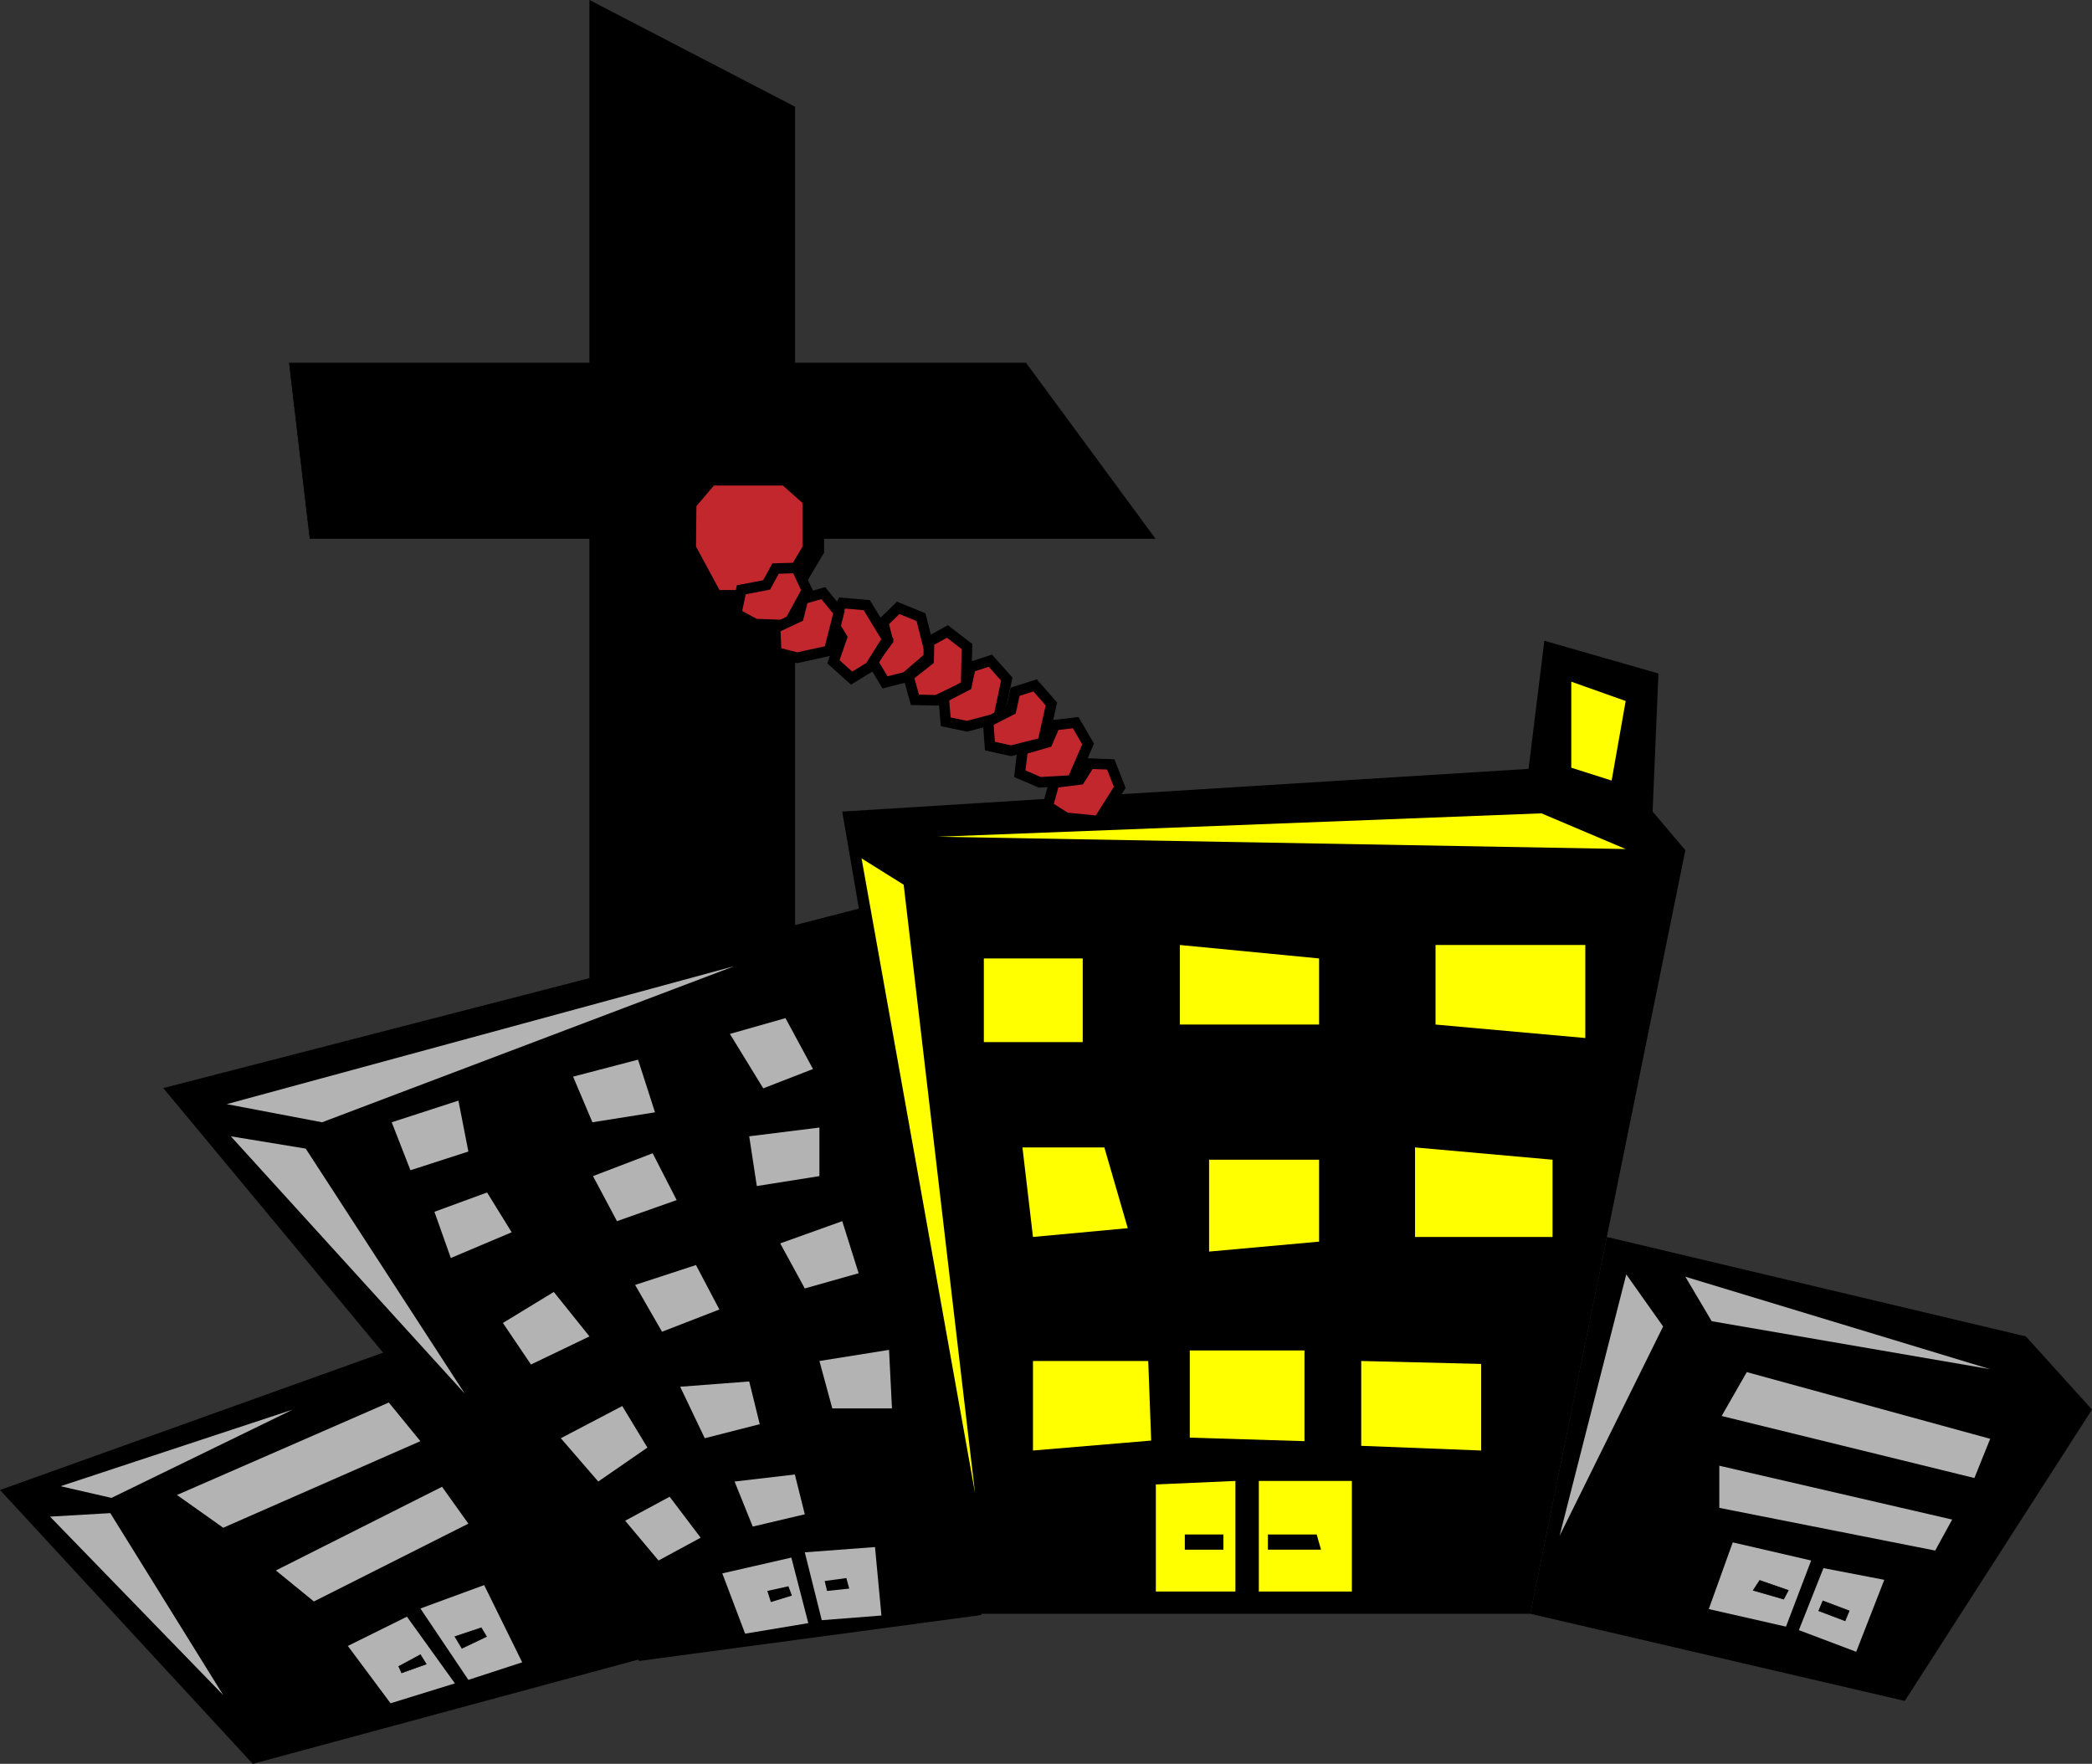 <?xml version="1.0" encoding="UTF-8"?>
<svg id="Layer_2" data-name="Layer 2" xmlns="http://www.w3.org/2000/svg" viewBox="0 0 3575.5 3014.58">
  <rect x="0" y="0" width="3575.5" height="3014.58" fill="#333333" stroke="none"/>
  <defs>
    <style>
      .cls-1 {
        fill: #ff0;
      }

      .cls-2 {
        fill: #b3b3b3;
      }

      .cls-3, .cls-4, .cls-5, .cls-6 {
        stroke: #000;
        stroke-miterlimit: 10;
      }

      .cls-4 {
        stroke-width: 5px;
      }

      .cls-5 {
        stroke-width: 37px;
      }

      .cls-5, .cls-6 {
        fill: #c1272d;
      }

      .cls-6 {
        stroke-width: 18px;
      }
    </style>
  </defs>
  <g id="Layer_1-2" data-name="Layer 1">
    <g id="Layer_6" data-name="Layer 6">
      <polygon class="cls-3" points="1008 .82 1358.44 182.77 1358.44 1789.64 1008 1830.58 1008 .82"/>
      <polygon class="cls-3" points="1974 920.39 529.75 920.39 494.5 620.58 1753.38 620.58 1974 920.39"/>
    </g>
    <g id="Layer_2-2" data-name="Layer 2">
      <polygon points="1439.5 1387.08 1674.5 2758.08 2615.5 2758.08 2880.5 1453.08 2824.5 1387.08 2834.5 1151.08 2639.5 1095.08 2612.5 1314.08 1439.5 1387.08"/>
      <polygon class="cls-1" points="2685.5 1165.08 2685.5 1312.08 2754.5 1334.08 2778.5 1198.08 2685.5 1165.08"/>
      <rect class="cls-1" x="1681.5" y="1638.08" width="169" height="143"/>
      <polygon class="cls-1" points="2016.5 1751.08 2016.5 1615.08 2254.5 1638.08 2254.5 1751.08 2016.5 1751.08"/>
      <polygon class="cls-1" points="2453.5 1751.08 2453.5 1615.08 2709.5 1615.08 2709.5 1774.08 2453.5 1751.08"/>
      <polygon class="cls-1" points="1765.5 2114.08 1747.5 1961.08 1887.5 1961.08 1927.5 2099.08 1765.5 2114.08"/>
      <polygon class="cls-1" points="2066.5 2139.08 2066.5 1982.08 2254.5 1982.08 2254.5 2122.08 2066.5 2139.08"/>
      <polygon class="cls-1" points="2418.5 2114.08 2418.5 1961.08 2653.5 1982.08 2653.5 2114.08 2418.5 2114.08"/>
      <polygon class="cls-1" points="1765.5 2479.08 1765.5 2326.08 1962.5 2326.08 1967.5 2462.08 1765.5 2479.08"/>
      <polygon class="cls-1" points="2033.5 2308.08 2033.5 2457.08 2229.5 2463.08 2229.5 2308.08 2033.5 2308.08"/>
      <polygon class="cls-1" points="2326.5 2326.08 2531.5 2331.08 2531.5 2479.08 2326.5 2471.08 2326.5 2326.08"/>
      <polygon class="cls-1" points="1975.5 2537.08 1975.5 2720.08 2111.5 2720.08 2111.5 2531.08 1975.5 2537.08"/>
      <rect class="cls-1" x="2151.5" y="2531.08" width="159" height="189"/>
      <polygon class="cls-4" points="2254.5 2646.08 2248.5 2625.08 2169.5 2625.08 2169.5 2646.08 2254.5 2646.08"/>
      <rect class="cls-4" x="2027.5" y="2625.08" width="61" height="21"/>
      <polygon class="cls-1" points="1602.5 1430.08 2634.5 1390.08 2778.5 1451.08 1602.5 1430.08"/>
      <polygon class="cls-1" points="1472.5 1467.08 1544.5 1512.08 1666.5 2552.08 1472.5 1467.08"/>
    </g>
    <g id="Layer_3" data-name="Layer 3">
      <polygon class="cls-4" points="1468.35 1555.39 283.5 1861.08 1093.5 2836.08 1674.5 2758.08 1468.35 1555.39"/>
      <polygon class="cls-2" points="1381.5 2774.08 1273.5 2792.08 1234.5 2689.08 1352.5 2662.08 1381.5 2774.08"/>
      <polygon class="cls-2" points="1404.5 2769.08 1375.5 2653.08 1495.5 2644.08 1506.5 2761.08 1404.5 2769.08"/>
      <polygon points="1347.5 2711.08 1353.5 2727.08 1317.5 2738.08 1311.5 2719.08 1347.5 2711.08"/>
      <polygon points="1409.5 2702.08 1413.5 2719.08 1451.5 2715.08 1446.5 2697.08 1409.5 2702.08"/>
      <polygon class="cls-2" points="387.5 1887.08 550.5 1918.08 1255.5 1651.08 387.5 1887.08"/>
      <polygon class="cls-2" points="394.5 1942.08 522.5 1963.08 794.5 2382.08 394.5 1942.08"/>
      <polygon class="cls-2" points="669.5 1918.08 701.5 2000.08 800.5 1968.08 783.5 1881.08 669.5 1918.08"/>
      <polygon class="cls-2" points="1012.5 1918.08 979.5 1840.08 1090.5 1811.08 1119.5 1901.08 1012.5 1918.08"/>
      <polygon class="cls-2" points="1304.5 1860.08 1247.5 1767.08 1342.5 1740.08 1389.5 1827.08 1304.5 1860.08"/>
      <polygon class="cls-2" points="1280.5 1942.08 1400.5 1927.08 1400.5 2010.08 1293.5 2027.08 1280.5 1942.08"/>
      <polygon class="cls-2" points="1156.5 2051.08 1115.5 1971.08 1013.5 2010.08 1054.5 2087.08 1156.5 2051.08"/>
      <polygon class="cls-2" points="770.5 2150.08 742.5 2071.08 832.5 2038.08 874.5 2106.08 770.5 2150.08"/>
      <polygon class="cls-2" points="859.5 2261.08 907.5 2332.08 1007.5 2284.08 946.5 2208.08 859.5 2261.08"/>
      <polygon class="cls-2" points="1131.5 2276.08 1085.5 2196.08 1189.5 2162.08 1229.5 2238.08 1131.5 2276.08"/>
      <polygon class="cls-2" points="1375.5 2202.08 1333.5 2125.08 1439.5 2087.08 1467.5 2176.08 1375.5 2202.08"/>
      <polygon class="cls-2" points="1400.5 2326.08 1422.5 2407.08 1524.5 2407.08 1519.5 2307.08 1400.5 2326.08"/>
      <polygon class="cls-2" points="1298.5 2434.08 1280.5 2361.08 1162.5 2370.08 1204.5 2458.08 1298.5 2434.08"/>
      <polygon class="cls-2" points="1106.5 2474.08 1063.5 2403.08 958.5 2458.08 1022.5 2532.08 1106.5 2474.08"/>
      <polygon class="cls-2" points="1068.5 2599.08 1144.5 2558.08 1197.5 2628.08 1125.5 2667.08 1068.5 2599.08"/>
      <polygon class="cls-2" points="1286.5 2609.08 1255.5 2532.08 1358.5 2520.08 1375.5 2588.08 1286.5 2609.08"/>
    </g>
    <g id="Layer_4" data-name="Layer 4">
      <polygon points="2746.27 2114.08 3462.5 2284.08 3575.5 2409.08 3255.5 2907.08 2615.5 2758.08 2746.27 2114.08"/>
      <polygon class="cls-2" points="2779.5 2178.08 2842.5 2267.08 2665.5 2625.08 2779.5 2178.08"/>
      <polygon class="cls-2" points="2880.5 2182.08 2925.5 2258.08 3401.5 2340.08 2880.5 2182.08"/>
      <polygon class="cls-2" points="2942.5 2420.08 2985.5 2345.08 3401.5 2459.08 3374.5 2526.08 2942.5 2420.08"/>
      <polygon class="cls-2" points="2938.5 2505.08 3336.5 2597.08 3307.5 2650.08 2938.5 2577.08 2938.5 2505.08"/>
      <polygon class="cls-2" points="2920.5 2750.08 3052.5 2780.08 3095.5 2667.08 2961.5 2636.08 2920.5 2750.08"/>
      <polygon class="cls-2" points="3074.5 2786.08 3116.5 2680.08 3220.5 2700.08 3172.5 2823.08 3074.5 2786.08"/>
      <polygon class="cls-3" points="2996.5 2718.08 3048.5 2733.08 3056.5 2718.08 3007.5 2701.08 2996.5 2718.08"/>
      <polygon class="cls-3" points="3108.5 2753.08 3115.5 2736.08 3160.5 2753.08 3153.5 2770.08 3108.5 2753.08"/>
    </g>
    <g id="Layer_5" data-name="Layer 5">
      <polygon points="0 2546.58 657.24 2310.95 1094 2835.58 432 3014.58 0 2546.58"/>
      <polygon class="cls-2" points="103.5 2540.08 190.5 2560.08 500.5 2409.08 103.5 2540.08"/>
      <polygon class="cls-2" points="85.5 2592.08 188.5 2586.08 381.5 2897.08 85.5 2592.08"/>
      <polygon class="cls-2" points="302.5 2555.08 381.5 2611.08 718.5 2463.08 664.5 2397.08 302.5 2555.08"/>
      <polygon class="cls-2" points="471.5 2684.08 536.5 2737.08 800.5 2604.08 755.5 2541.08 471.5 2684.08"/>
      <polygon class="cls-2" points="594.5 2813.08 667.5 2911.08 777.5 2877.08 695.5 2763.08 594.5 2813.08"/>
      <polygon class="cls-2" points="718.5 2749.08 800.5 2871.08 892.5 2841.08 827.5 2709.08 718.5 2749.08"/>
      <polygon class="cls-3" points="777.5 2797.08 789.5 2817.08 831.5 2797.08 822.5 2782.08 777.5 2797.08"/>
      <polygon class="cls-3" points="718.5 2828.08 681.5 2848.08 686.5 2859.08 728.5 2844.08 718.5 2828.08"/>
    </g>
    <g id="Layer_7" data-name="Layer 7">
      <polygon class="cls-5" points="1390 851.13 1390 939.42 1338.06 1026.85 1218.61 1026.85 1171 938.55 1171.87 858.05 1211.68 811.31 1344.99 811.31 1390 851.13"/>
    </g>
    <g id="Layer_8" data-name="Layer 8">
      <polygon class="cls-6" points="1517.27 1094.96 1509.44 1063.93 1535.09 1038.89 1574.17 1054.81 1590.82 1120.74 1548.45 1157.22 1512.58 1166.27 1491.16 1130.43 1517.27 1094.96"/>
      <polygon class="cls-6" points="1587.17 1128.55 1587.87 1096.56 1619.26 1079.24 1652.7 1104.98 1651.21 1172.97 1600.68 1196.87 1563.69 1196.06 1552.57 1155.8 1587.17 1128.55"/>
      <polygon class="cls-6" points="1651.96 1171.61 1658.6 1140.3 1692.67 1129.14 1720.73 1160.66 1706.61 1227.17 1652.5 1241.24 1616.31 1233.55 1612.88 1191.93 1651.96 1171.61"/>
      <polygon class="cls-6" points="1728.05 1213.5 1734.95 1182.25 1769.1 1171.36 1796.91 1203.1 1782.26 1269.5 1728.05 1283.14 1691.92 1275.16 1688.82 1233.52 1728.05 1213.5"/>
      <polygon class="cls-6" points="1790.14 1268.65 1802.81 1239.27 1838.41 1235.02 1859.73 1271.44 1832.79 1333.88 1776.98 1337.03 1743.01 1322.38 1747.83 1280.89 1790.14 1268.65"/>
      <polygon class="cls-6" points="1845.5 1332.17 1862.57 1305.11 1898.4 1306.42 1913.81 1345.71 1877.53 1403.22 1821.91 1397.69 1790.61 1377.95 1801.81 1337.71 1845.5 1332.17"/>
      <polygon class="cls-6" points="1438.89 1089.43 1422.25 1062.1 1439.36 1030.6 1481.4 1034.27 1516.77 1092.35 1487.07 1139.71 1455.47 1158.95 1424.41 1131.03 1438.89 1089.43"/>
      <polygon class="cls-6" points="1310.22 999.74 1325.56 971.66 1361.39 970.72 1379.25 1008.96 1346.66 1068.64 1290.79 1066.62 1258.32 1048.88 1266.96 1008.02 1310.22 999.74"/>
      <polygon class="cls-6" points="1364.71 1054.53 1372.6 1023.52 1407.09 1013.72 1433.87 1046.34 1417.09 1112.23 1362.47 1124.13 1326.61 1115 1324.85 1073.27 1364.71 1054.53"/>
    </g>
  </g>
</svg>